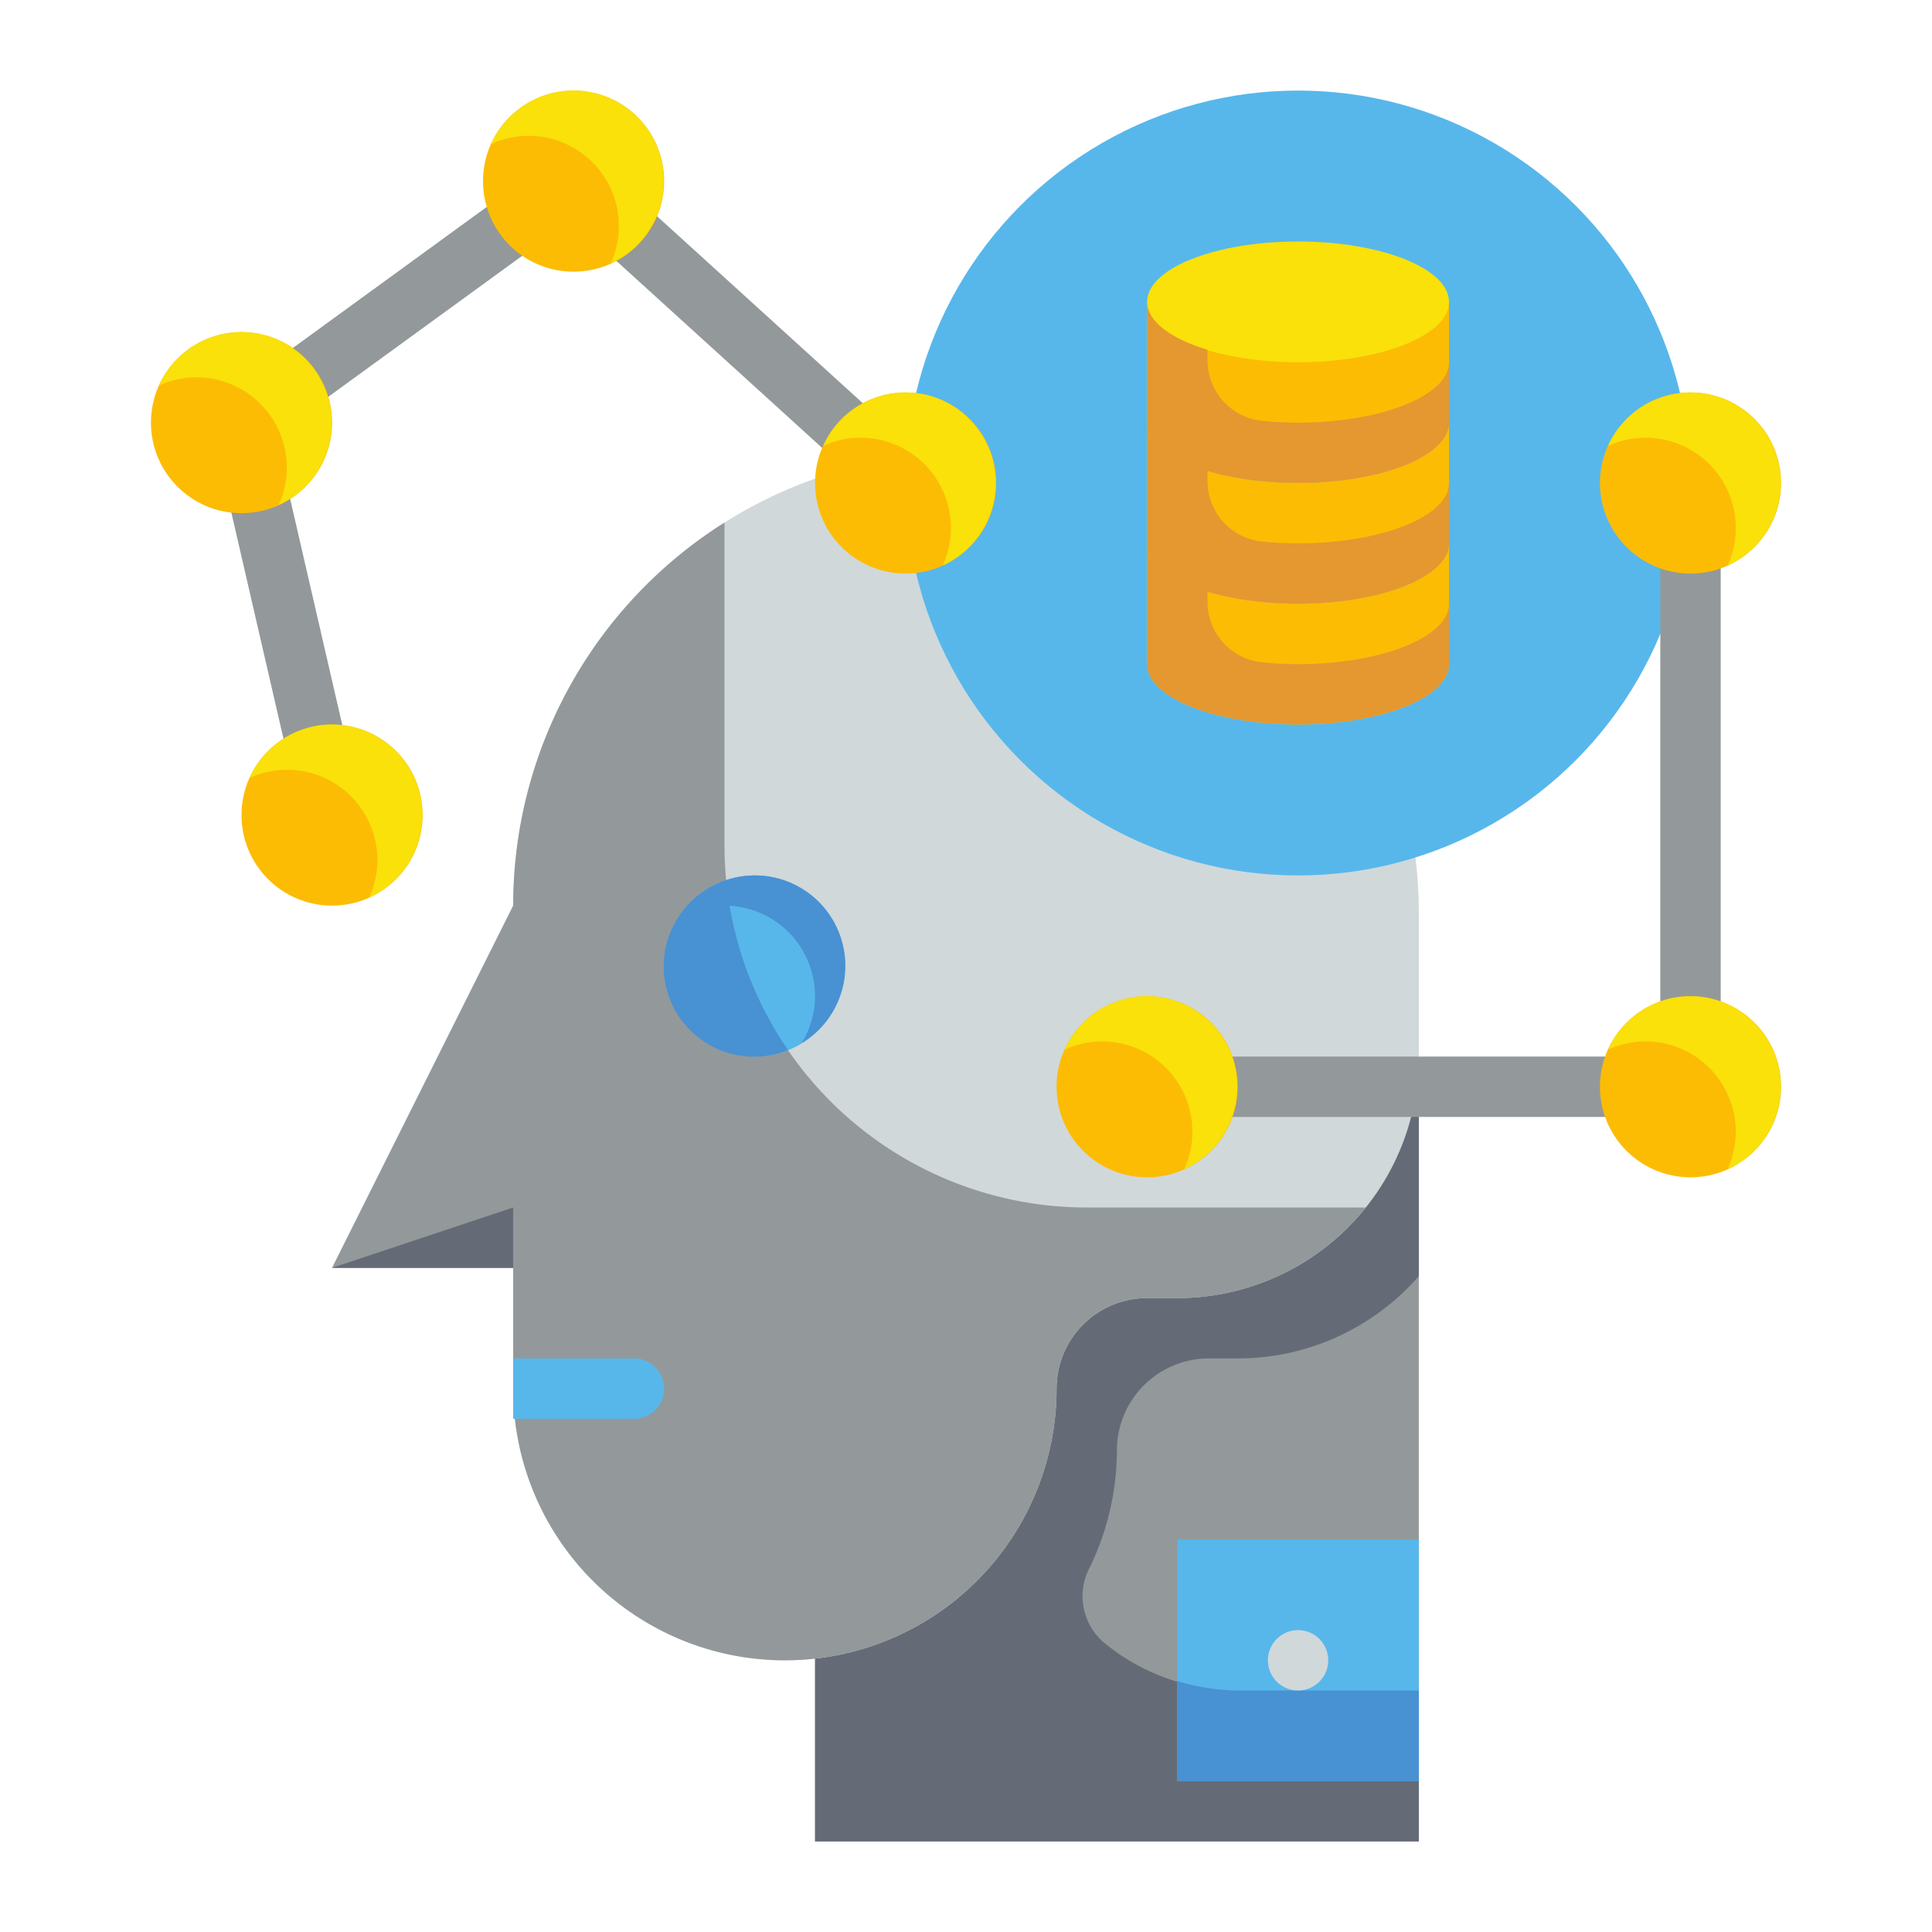 <svg height="512" viewBox="0 0 64 64" width="512" xmlns="http://www.w3.org/2000/svg"><g id="Flat"><g id="Color"><g><path d="m27 35h20v26h-20z" fill="#93999a"/><path d="m41 56a6.947 6.947 0 0 1 -4.4-1.562 2.019 2.019 0 0 1 -.539-2.438 8.931 8.931 0 0 0 .939-4.023 3.047 3.047 0 0 1 3.088-2.977h.912a7.959 7.959 0 0 0 6-2.726v-7.274h-20v26h20v-5z" fill="#656b76"/><path d="m39 51h8v8h-8z" fill="#57b7eb"/><path d="m32.725 15.017a15 15 0 0 0 -15.725 14.983l-6 12h6v4a9 9 0 0 0 18 0 3 3 0 0 1 3-3h1a8 8 0 0 0 8-8v-4.576a15.279 15.279 0 0 0 -14.275-15.407z" fill="#d0d8da"/><g><circle cx="43" cy="16" fill="#57b7eb" r="13"/><g fill="#fcbc04"><path d="m38 10v4c0 1.105 2.239 2 5 2s5-.895 5-2v-4z"/><path d="m43 16c-2.761 0-5-.895-5-2v4c0 1.105 2.239 2 5 2s5-.895 5-2v-4c0 1.105-2.239 2-5 2z"/><path d="m43 20c-2.761 0-5-.895-5-2v4c0 1.105 2.239 2 5 2s5-.895 5-2v-4c0 1.105-2.239 2-5 2z"/></g><ellipse cx="43" cy="10" fill="#f9e109" rx="5" ry="2"/><path d="m43 14c-.4 0-.794-.02-1.168-.057a2.013 2.013 0 0 1 -1.832-2v-.356c-1.208-.365-2-.939-2-1.591v4c0 1.105 2.239 2 5 2s5-.895 5-2v-1.996c0 1.105-2.239 2-5 2z" fill="#e59730"/><path d="m43 18c-.4 0-.794-.02-1.168-.057a2.013 2.013 0 0 1 -1.832-2v-.356c-1.208-.365-2-.939-2-1.591v4c0 1.105 2.239 2 5 2s5-.895 5-2v-1.996c0 1.105-2.239 2-5 2z" fill="#e59730"/><path d="m43 22c-.4 0-.794-.02-1.168-.057a2.013 2.013 0 0 1 -1.832-2v-.356c-1.208-.365-2-.939-2-1.591v4c0 1.105 2.239 2 5 2s5-.895 5-2v-1.996c0 1.105-2.239 2-5 2z" fill="#e59730"/></g><path d="m39 55.685v3.315h8v-3h-6a6.921 6.921 0 0 1 -2-.315z" fill="#4891d3"/><path d="m36 40a12 12 0 0 1 -12-12v-10.689a14.988 14.988 0 0 0 -7 12.689l-6 12h6v4a9 9 0 0 0 18 0 3 3 0 0 1 3-3h1a7.984 7.984 0 0 0 6.24-3z" fill="#93999a"/><circle cx="25" cy="32" fill="#57b7eb" r="3"/><path d="m24.059 29.165a2.992 2.992 0 1 0 2.046 5.619 11.927 11.927 0 0 1 -2.046-5.619z" fill="#4891d3"/><path d="m25 29a2.986 2.986 0 0 0 -2.554 1.446 2.965 2.965 0 0 1 1.554-.446 3 3 0 0 1 3 3 2.965 2.965 0 0 1 -.446 1.554 2.992 2.992 0 0 0 -1.554-5.554z" fill="#4891d3"/><path d="m11 42h6v-2z" fill="#656b76"/><path d="m17 45h4a1 1 0 0 1 0 2h-4z" fill="#57b7eb"/><g fill="#93999a"><path d="m54 37h-14a1 1 0 0 1 0-2h14a1 1 0 0 1 0 2z"/><path d="m56 35a1 1 0 0 1 -1-1v-16a1 1 0 0 1 2 0v16a1 1 0 0 1 -1 1z"/><path d="m10.55 26.055a1 1 0 0 1 -.973-.776l-2.1-9.109a1 1 0 1 1 1.949-.449l2.1 9.109a1 1 0 0 1 -.75 1.2.968.968 0 0 1 -.226.025z"/><path d="m9.614 13.827a1 1 0 0 1 -.589-1.808l7.775-5.655a1 1 0 0 1 1.177 1.617l-7.777 5.655a1 1 0 0 1 -.586.191z"/><path d="m28.525 15.659a1 1 0 0 1 -.672-.26l-8.053-7.318a1 1 0 0 1 1.347-1.481l8.053 7.319a1 1 0 0 1 -.673 1.74z"/></g><circle cx="43" cy="55" fill="#d0d8da" r="1"/><circle cx="56" cy="36" fill="#fcbc04" r="3"/><path d="m56 33a3 3 0 0 0 -2.73 1.77 2.989 2.989 0 0 1 3.96 3.96 3 3 0 0 0 -1.23-5.73z" fill="#f9e109"/><circle cx="56" cy="16" fill="#fcbc04" r="3"/><path d="m56 13a3 3 0 0 0 -2.73 1.77 2.989 2.989 0 0 1 3.96 3.96 3 3 0 0 0 -1.23-5.73z" fill="#f9e109"/><circle cx="38" cy="36" fill="#fcbc04" r="3"/><path d="m38 33a3 3 0 0 0 -2.73 1.77 2.989 2.989 0 0 1 3.96 3.96 3 3 0 0 0 -1.23-5.73z" fill="#f9e109"/><circle cx="30" cy="16" fill="#fcbc04" r="3"/><path d="m30 13a3 3 0 0 0 -2.73 1.77 2.989 2.989 0 0 1 3.96 3.96 3 3 0 0 0 -1.23-5.73z" fill="#f9e109"/><circle cx="19" cy="6" fill="#fcbc04" r="3"/><path d="m19 3a3 3 0 0 0 -2.73 1.77 2.989 2.989 0 0 1 3.96 3.96 3 3 0 0 0 -1.23-5.73z" fill="#f9e109"/><circle cx="8" cy="14" fill="#fcbc04" r="3"/><path d="m8 11a3 3 0 0 0 -2.73 1.77 2.989 2.989 0 0 1 3.96 3.96 3 3 0 0 0 -1.23-5.73z" fill="#f9e109"/><circle cx="11" cy="27" fill="#fcbc04" r="3"/><path d="m11 24a3 3 0 0 0 -2.73 1.77 2.989 2.989 0 0 1 3.96 3.96 3 3 0 0 0 -1.23-5.73z" fill="#f9e109"/></g></g></g></svg>
